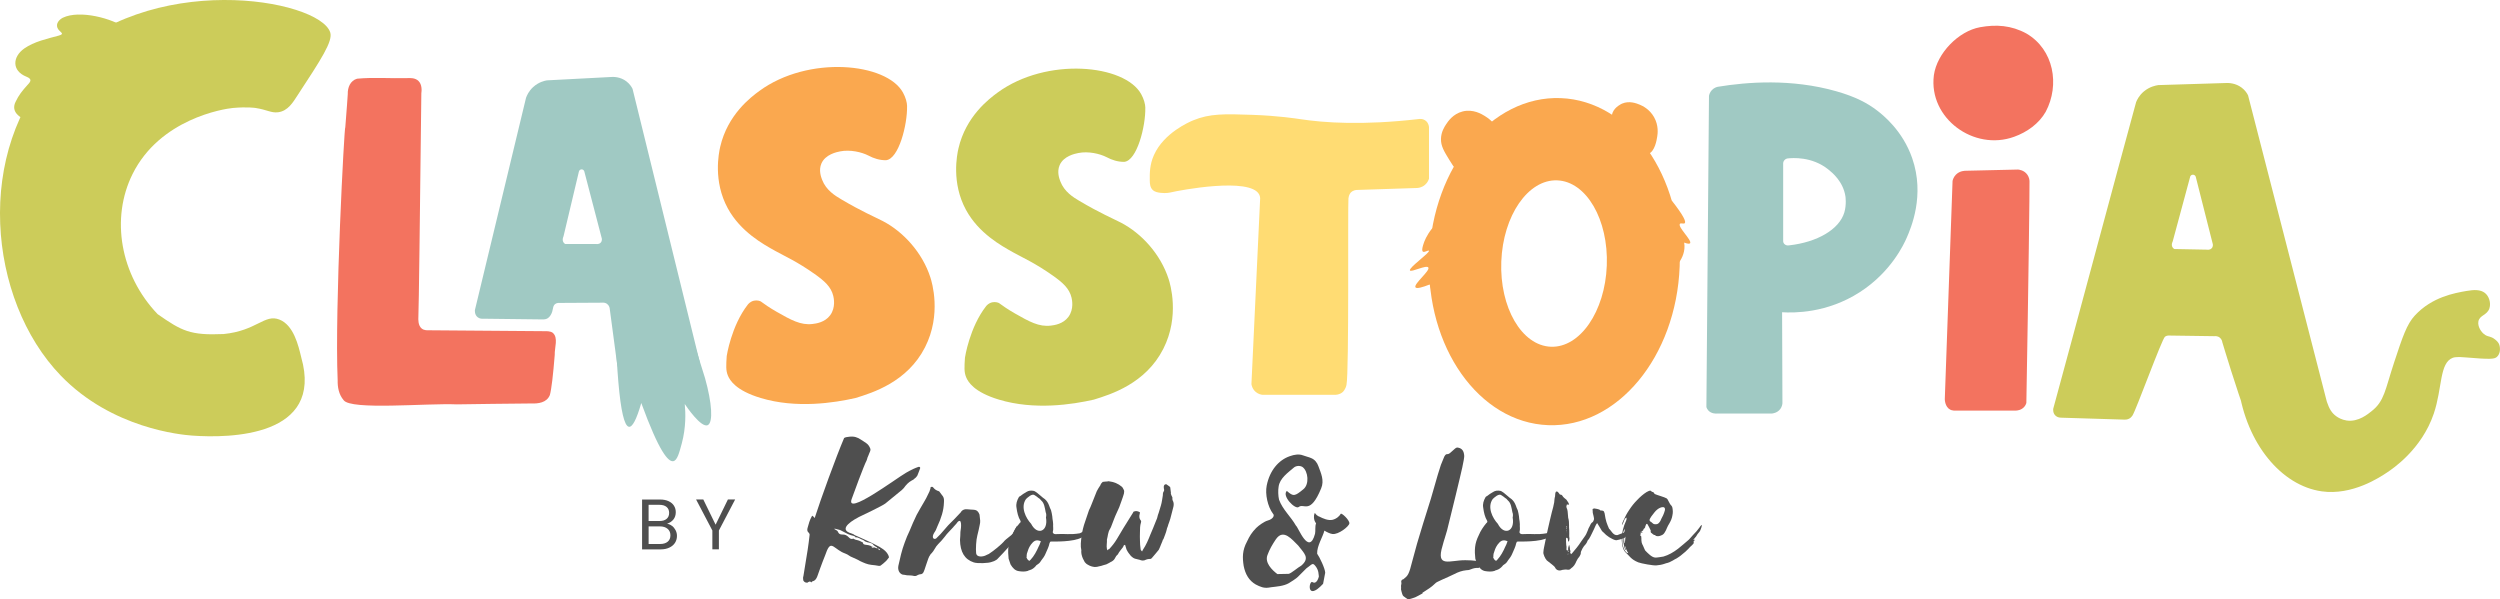 <?xml version="1.0" encoding="UTF-8"?>
<svg id="Layer_2" data-name="Layer 2" xmlns="http://www.w3.org/2000/svg" viewBox="0 0 994.26 238.41">
  <defs>
    <style>
      .cls-1 {
        fill: #f3735f;
      }

      .cls-2 {
        fill: #faa84f;
      }

      .cls-3 {
        fill: #a0c9c3;
      }

      .cls-4 {
        fill: #4f4f4f;
      }

      .cls-5 {
        fill: #cccc5a;
      }

      .cls-6 {
        fill: #ffdc73;
      }
    </style>
  </defs>
  <path class="cls-5" d="M92.78,42.92c-4.06.37-29.2,4.47-40.06,26.29-8.77,17.62-4.92,40.15,9.96,55.72,9.64,6.73,12.93,8.5,26.26,7.92,13.2-1.32,16.25-8.08,22.18-5.76,5.64,2.22,7.53,10.19,8.69,15.06,9,31.52-28.26,32.2-43.44,31.08-4.12-.3-31.85-2.75-52.2-23.85C-5.01,119.13-10.28,59.61,22.31,25.74,59.05-12.44,126.94-.43,131.33,12.87c1.15,3.47-3.6,10.71-13.1,25.2-1.61,2.46-3.7,6.12-7.66,6.58-2.79.33-4.29-1-9-1.72,0,0-3.27-.5-8.78,0Z"/>
  <path class="cls-1" d="M137.33,50.47c-.02.24-.03.33-.03.38-.31-1.55-4.25,72.03-3.01,100.42-.06,2.66.44,5.61,2.36,7.86,2.81,4.1,33.13,1.16,45.05,1.69,9.79-.12,18.38-.29,29.41-.36,2.96.12,6.3-.27,7.57-3.34.63-2.25,1.31-8.01,1.94-15.97-.12-2.83,1.54-6.87-.82-8.82-1.1-.74-2.49-.6-3.76-.62-5.51-.04-11.05-.09-16.57-.13-9.71-.08-19.47-.15-29.15-.23-.43,0-1.63.08-2.58-.67-1.55-1.23-1.38-3.8-1.35-4.56.19-4.05.61-39.69,1.18-88.99.15-1.07.33-3.48-1.14-4.93-1.34-1.32-3.4-1.17-4.38-1.14-6.66.19-13.46-.39-20.04.24-2.68.75-3.8,3.52-3.7,6.16-.09,1.42-.19,2.84-.3,4.26-.21,2.93-.43,5.85-.67,8.74Z"/>
  <path class="cls-5" d="M455.51,42.92c-.03-1.53-.58-3.53-1.64-5.45-6.5-11.87-37.62-14.94-57.15-.63-3.34,2.45-12.59,9.41-15.54,22.2-.58,2.5-2.86,13.65,2.99,24.42,5.06,9.31,14,14.26,18.92,16.99,3.78,2.1,8.67,4.23,15.64,9.17,3.83,2.71,6.57,5.06,7.43,8.78.16.69,1.05,4.52-1.25,7.63-2.14,2.88-5.67,3.31-7.03,3.47-4.67.56-8.53-1.58-14.29-4.87-2.75-1.57-4.89-3.07-6.3-4.11-.33-.15-1.37-.57-2.67-.29-1.43.31-2.23,1.27-2.45,1.54-6.61,8.48-8.4,20.46-8.4,20.46-.24,3.81-.4,5.71.48,7.82.75,1.79,3.05,5.88,13.02,8.88,14.2,4.29,29.24,1.94,37.76,0,6.72-2.07,20.57-6.33,27.61-20.17,6.66-13.1,2.72-25.95,2.12-27.8-3.19-9.86-10.74-18.13-18.92-22.39-2.88-1.5-8.48-3.87-16.6-8.69-2.44-1.44-5.95-3.61-7.53-7.72-.4-1.05-1.45-3.77-.29-6.47,1.58-3.66,6.14-4.57,7.43-4.83,4.01-.8,8.56.27,11.28,1.66,2.07,1.12,4.49,1.88,6.95,1.85,5.11-.41,8.57-14.21,8.41-21.46Z"/>
  <path class="cls-6" d="M502.05,157.01h28.83c.32.01,1.82.04,3.12-1.09,0,0,1.14-.99,1.51-2.9,1.06-5.41.48-70.73.77-74.13.13-1.45.9-2.27.9-2.27,1.01-1.09,2.36-1.08,2.57-1.08,7.89-.26,15.79-.51,23.68-.77.44,0,1.94-.1,3.28-1.24,1.08-.92,1.47-2.03,1.61-2.49v-20.34c0-.22-.05-1.57-1.17-2.56-1.24-1.09-2.76-.82-2.94-.79-22.24,2.55-37.42,1.52-47.36,0-1.04-.16-8.55-1.32-18.66-1.67-11.29-.4-17.07-.54-23.68,2.19-1.47.61-11.6,4.93-15.57,13.77-1.74,3.86-1.7,7.26-1.67,10.17.01,1.3.13,2.75,1.16,3.73.89.86,2.1,1.02,3.22,1.16,2.11.26,3.78-.14,3.99-.19,3.4-.81,31.51-6.18,35.14.84.12.23.34.72.39,1.48-1.16,24.65-2.32,49.29-3.47,73.94.06.41.35,1.99,1.77,3.15,1.03.85,2.13,1.04,2.61,1.09Z"/>
  <path class="cls-3" d="M679.66,38.21c.06-.39.27-1.44,1.16-2.38.92-.98,2-1.24,2.38-1.32,11.72-1.93,29.28-3.27,47.04,1.77,7.75,2.2,12.48,4.74,16.35,7.72,2.37,1.83,10.08,7.93,13.9,18.92,5.14,14.81-.51,27.79-2.19,31.66-1.06,2.44-6.15,13.57-18.66,21.62-13.11,8.44-26.24,8.26-30.89,7.98.04,12.06.09,24.11.13,36.17-.04.46-.17,1.37-.81,2.26-1.19,1.65-3.13,1.84-3.44,1.86h-21.75c-.29.03-2.21.16-3.47-1.22-.43-.47-.65-.97-.77-1.35.34-41.23.69-82.46,1.03-123.68ZM709.16,95.84c0,.21.06.68.39,1.09.45.57,1.25.81,2.06.64,11.09-1.25,19.85-6.31,21.88-13.06.94-3.12.45-6.37.45-6.37-.89-5.99-5.31-9.53-6.82-10.75-6.53-5.24-14.3-4.59-16.22-4.38-.18.03-.76.15-1.22.68-.4.45-.49.94-.51,1.13v31.02Z"/>
  <g>
    <path class="cls-1" d="M773.46,158.85c0,.2.1,2.99,2.12,4.05.31.16.79.35,1.45.39h24.71c.38-.01,2.05-.1,3.25-1.42.52-.57.77-1.17.9-1.58.87-49.19,1.31-85.22,1.25-88.13,0-.48-.1-1.61-.87-2.7-1.27-1.8-3.35-2-3.67-2.03-6.92.16-13.84.32-20.75.48-.38,0-2.46-.02-4.01,1.59-.88.92-1.19,1.95-1.3,2.46-1.03,28.96-2.06,57.92-3.09,86.87Z"/>
    <path class="cls-1" d="M769.1,29.99c-2.13,17.04,15.93,30.24,31.95,24.4,5.12-1.84,9.86-5.21,12.54-9.94,5.67-10.68,3.25-24.74-7.67-31.12-6.06-3.31-12.09-3.65-18.44-2.51-8.61,1.57-17.11,10.34-18.36,19.02l-.02.15Z"/>
  </g>
  <path class="cls-5" d="M819.7,166.1c-.3,0-1.21,0-2.01-.62-1.38-1.05-1.12-2.84-1.11-2.92,7.65-27.98,25.3-93.96,32.96-121.94.37-.92,1.22-2.68,3.07-4.24,2.28-1.91,4.74-2.4,5.77-2.54,9.02-.28,18.05-.55,27.07-.83.85-.03,3.61-.02,6.09,1.86,1.4,1.06,2.15,2.29,2.52,3.04,5.34,20.77,10.68,41.53,16.02,62.3,5.34,20.77,10.68,41.53,16.02,62.3-.14.59-.41,1.46-1.01,2.35-2.65,3.96-8.09,1.78-17.71,4.04-5.44,1.28-7.62,2.87-10.31,1.48-2.23-1.16-3.14-3.51-3.63-4.82-4.01-10.78-9.05-27.57-9.63-29.51-.03-.2-.17-1.12-1-1.78-.91-.73-1.94-.6-2.12-.57-6.11-.09-12.22-.17-18.33-.26-.68.06-1.09.28-1.33.46-1.22.89-11.59,29.43-12.96,31.4-.39.57-.77.9-1.19,1.14-.69.39-1.38.45-1.78.45-8.47-.26-16.94-.52-25.42-.78ZM871.01,70.4c-2.3,8.53-4.6,17.06-6.91,25.59-.05.1-.73,1.37-.05,2.41.21.31.47.51.7.64,4.32.08,8.64.17,12.96.25.05.01,1.08.23,1.83-.5.74-.72.5-1.67.49-1.73-2.02-7.99-4.28-16.91-6.78-26.78-.16-.5-.66-.83-1.2-.8-.52.04-.96.41-1.05.91ZM885.65,140.86c.92,1.16,6.72,8.29,15.59,8.18,2.7-.03,4.96-.73,6.64-1.46,0,0,0,0,0,0,.01,0,1.45-.14,6.01-1.87,2.28-.87,3.32-1.55,4.75-2.63.87-.66,1.54-1.28,2.01-1.76.32,1.23.89,3.38,1.56,6.08,2.92,11.68,3.41,15.63,6.95,18.16.72.52,2.16,1.39,4.11,1.68,4.69.69,8.55-2.64,9.88-3.68,5.17-4.03,5.4-8.51,9-19.41,3.35-10.15,5.03-15.22,8.29-18.72,6.8-7.31,15.67-8.87,20.48-9.71,3.16-.56,5.51-.54,7.23.71,1.73,1.26,2.58,4.01,1.92,6.14-.88,2.85-3.97,2.73-4.41,5.29-.34,1.95,1.05,4.32,2.75,5.37,1.28.79,2.16.46,3.69,1.63.52.4,1.5,1.11,1.89,2.3.45,1.36.43,3.59-1.01,4.82-.96.82-2.35,1.02-12.49.16-2.88-.25-4.33-.1-4.95.13-5.44,2-4.15,11.98-7.62,22.24-4.83,14.28-16.47,22-18.61,23.42-2.77,1.84-13.77,9.22-25.98,7.48-16.05-2.29-29.91-18.96-33.06-41.3-1.54-4.41-3.09-8.82-4.63-13.23Z"/>
  <g>
    <path class="cls-2" d="M668.01,105.97c-1.38,35.92-24.8,64.18-52.31,63.12-27.51-1.06-48.69-31.03-47.3-66.95,1.38-35.92,24.8-64.18,52.31-63.12,27.51,1.06,48.69,31.03,47.3,66.95ZM619.32,71.73c-11.59-.45-21.55,14-22.25,32.28-.7,18.27,8.12,33.44,19.71,33.89,11.59.45,21.55-14,22.25-32.28.7-18.27-8.12-33.44-19.71-33.89Z"/>
    <path class="cls-2" d="M579.63,123.5c3.95-5.67,3.89-14.23,2.87-20.76-.46-2.95-1.3-5.5-3.59-7.87-3.32-3.45-7.74-3.95-9.33-4.06-2.19,2.73-3.15,5.11-3.61,6.7-.39,1.32-.51,2.29-.04,2.59.6.38,2.15-.72,2.36-.39.5.78-8.16,6.8-7.55,7.85.49.85,6.56-2.33,7.31-1.19.85,1.28-5.95,6.59-5.11,7.9.44.68,2.8,0,5.65-1.13.79,2.59,1.21,4.72,1.45,6.18.42,2.6.43,4.1,1.29,6.21.67,1.64,1.53,2.84,2.13,3.58,2.62-1.75,4.79-3.66,6.16-5.61Z"/>
    <path class="cls-2" d="M660.62,93.06c.65,2.61,1.87,4.47,4.31,8.2.98,1.5,1.87,2.71,2.51,3.56,1.03-1.35,2.6-3.88,2.49-7.08-.02-.44-.06-.86-.13-1.26,1.58.59,2.17.5,2.36.25.85-1.12-5.01-6.45-4.06-7.7.37-.49,1.52.17,1.94-.28.56-.6-.39-2.89-5.21-9.03-1,.78-3.03,2.57-4.1,5.58-1.18,3.33-.5,6.24-.12,7.76Z"/>
    <g id="rEar">
      <path id="rEar_primary" data-name="rEar primary" class="cls-2" d="M596.28,53.64c-.52-4.3-5.06-7.07-5.82-7.54-1.19-.73-4.61-2.82-8.75-1.78-3.84.96-5.84,3.98-6.56,5.07-.65.99-2.02,3.04-2.07,5.87-.05,2.84,1.24,4.93,3.31,8.31,1.25,2.04,1.88,3.06,2.58,3.45,4.8,2.68,18.29-5.41,17.32-13.38h0Z"/>
    </g>
    <g id="lEar">
      <path id="lEar_primary" data-name="lEar primary" class="cls-2" d="M641.36,44.75c.91-2.3,3.63-3.5,3.75-3.55,2.93-1.25,5.79-.07,7.07.45,1.09.45,3.85,1.78,5.64,4.93,1.9,3.36,1.45,6.6,1.27,7.73-.2,1.29-.93,5.98-3.56,6.92-5.03,1.81-16.63-10.28-14.17-16.49Z"/>
    </g>
  </g>
  <path class="cls-2" d="M360.76,42.27c-.03-1.53-.58-3.53-1.64-5.45-6.5-11.87-37.62-14.94-57.15-.63-3.34,2.45-12.59,9.41-15.54,22.2-.58,2.5-2.86,13.65,2.99,24.42,5.06,9.31,14,14.26,18.92,16.99,3.78,2.1,8.67,4.23,15.64,9.17,3.83,2.71,6.57,5.06,7.43,8.78.16.69,1.05,4.52-1.25,7.63-2.14,2.88-5.67,3.31-7.03,3.47-4.67.56-8.53-1.58-14.29-4.87-2.75-1.57-4.89-3.07-6.3-4.11-.33-.15-1.37-.57-2.67-.29-1.43.31-2.23,1.27-2.45,1.54-6.61,8.48-8.4,20.46-8.4,20.46-.24,3.81-.4,5.71.48,7.82.75,1.79,3.05,5.88,13.02,8.88,14.2,4.29,29.24,1.94,37.76,0,6.72-2.07,20.57-6.33,27.61-20.17,6.66-13.1,2.72-25.95,2.12-27.8-3.19-9.86-10.74-18.13-18.92-22.39-2.88-1.5-8.48-3.87-16.6-8.69-2.44-1.44-5.95-3.61-7.53-7.72-.4-1.05-1.45-3.77-.29-6.47,1.58-3.66,6.14-4.57,7.43-4.83,4.01-.8,8.56.27,11.28,1.66,2.07,1.12,4.49,1.88,6.95,1.85,5.11-.41,8.57-14.21,8.41-21.46Z"/>
  <g>
    <path class="cls-3" d="M191.92,126.76c-.29.01-1.15.02-1.93-.58-1.34-1.02-1.12-2.82-1.11-2.9,6.77-28.12,13.55-56.24,20.32-84.37.33-.93,1.11-2.71,2.85-4.3,2.14-1.95,4.48-2.49,5.45-2.65,8.59-.45,17.18-.9,25.77-1.35.8-.04,3.44-.09,5.84,1.74,1.35,1.03,2.09,2.24,2.46,2.99l26.83,109.08c0,.25-.02,1.4-.92,2.36-.93,1.01-2.12,1.1-2.36,1.11h-26.93c-.34-.07-.8-.22-1.25-.53-1.31-.9-1.51-2.44-1.54-2.75-.97-7.31-1.95-14.62-2.92-21.94-.02-.18-.15-1.1-.99-1.76-.88-.69-1.86-.56-2.03-.53-5.82.03-11.65.06-17.47.1-.64.07-1.03.3-1.25.48-1.14.91-.52,2.45-1.79,4.44-.36.57-.71.91-1.11,1.16-.65.4-1.3.47-1.69.48l-24.23-.29ZM230.22,68.28c-2.04,8.57-4.07,17.14-6.11,25.72-.05.1-.67,1.38,0,2.41.2.31.46.5.68.63h12.36s1.04.21,1.74-.53c.69-.73.45-1.68.43-1.74-2.07-7.95-4.39-16.82-6.95-26.64-.16-.5-.65-.82-1.16-.77-.5.05-.9.43-.99.93Z"/>
    <g id="tail">
      <path id="tailbg_secondaryDark" class="cls-3" d="M263.65,96.73c5.58,17.87,11.15,35.74,16.73,53.61,2.83,10.04,3.24,17.6,1.15,18.71-2.6,1.38-8.58-7.45-9.2-8.38.34,3.45.54,9.26-1.18,15.68-1.02,3.81-1.82,6.79-3.38,7.06-1.95.34-5.54-3.45-12.73-23.13-1.9,6.6-3.56,9.75-4.97,9.44-3.56-.79-5.53-23.73-5.91-68.82,6.5-1.39,13-2.78,19.5-4.17Z"/>
    </g>
  </g>
  <path class="cls-5" d="M50.46,11.42c-5.84-4.24-18.87-7.56-25.49-4.36-1.47.77-2.81,2.31-2.13,3.99.68,1.79,3.43,2.33.45,3.13-4.48,1.22-9.7,2.35-13.64,5.1-4.76,3.37-4.98,8.9.85,11.22,2.26.9,1.87,1.81.45,3.27-2.15,2.38-3.5,4.07-4.75,6.72-.95,1.88-.75,3.79,1,5.35.37.4,2.61,2.02,3.09,1.55.12-.12.04-.31.06-.52.12-1.15,3.28-1.2,5.53-2.3,2.96-1.45,5.3-5.18,4.7-7.81-.25-1.12-.98-1.82-.63-2.35.53-.79,2.76-.12,3.54.06,4.86,1.11,10.57-3.9,15.03-7.82,3.15-2.76,7.91-7.63,11.93-15.22Z"/>
  <g>
    <g>
      <path class="cls-4" d="M340.51,213.07l2.44,1.1c1.77.84,3.63,1.6,5.31,2.53,1.1.5,2.1,1.1,3.03,1.77,1.1.84,2.03,1.86,2.27,3.2-.5.58-.84,1.19-1.34,1.6-.67.58-1.26,1.19-2.03,1.69-.17.09-.41.09-.67.09-1.01-.17-2.03-.34-3.03-.41-1.6-.17-3.03-.84-4.45-1.51-.93-.58-2.03-1.01-3.11-1.51-.41-.17-.84-.34-1.26-.67-.84-.67-2.03-.93-2.94-1.43-3.87-2.18-4.47-4.8-6.57,1.34-.67,1.69-1.34,3.37-1.94,5.06l-1.17,3.28c-.34.84-.76,1.69-1.77,1.94-.26,0-.41.34-.67.5-.23-.45-.65-.48-1.26-.09-.91.58-.26.17-.41.17-.67.09-1.51-.5-1.51-1.19-.09-.41-.09-.93.09-1.43.5-3.46,1.19-6.98,1.69-10.44.26-1.94.58-3.87.76-5.81.09-.34-.09-.67-.26-.93-.76-.5-.76-1.34-.5-2.1.41-1.43.76-2.94,1.6-4.39,0-.09.09-.17.26-.34.34.26.67.58.93.93,2.36-7.41,8.58-24.51,11.71-31.83.5-.34,1.34-.41,2.03-.5,1.94-.26,3.37.26,4.71,1.19l2.03,1.34c.76.5,1.26,1.26,1.6,2.1.26.5,0,1.19-.34,1.86-.26.58-.41,1.19-.76,1.86-.09.34-.17.76-.34,1.1-1.01,1.86-5.3,13.48-5.9,15.24-2.7,7.15,17.53-8,21.57-10.35.93-.5,1.94-1.1,2.86-1.51.67-.34,1.43-.58,2.1-.84.5-.09.76.09.67.58-.41.93-.67,1.94-1.1,2.86-.26.41-.58.84-1.1,1.19-.26.34-.67.58-1.1.76-1.43.76-2.36,1.86-3.2,3.03l-.76.76-6.57,5.38c-1.01.84-9.42,4.88-10.53,5.38-1.26.67-9.18,4.8-2.86,6.57,1.6.58.34.34,1.86.93l-.05-.02ZM348.93,218.13c.09-.43-.34-.5-.58-.67-.26-.26-.76-.41-1.01-.76-.26-.5-.84-.67-1.34-.84-.76-.09-1.34-.26-2.03-.58-.17-.26-.5-.41-.84-.58-.93-.26-1.6-1.01-2.7-1.01-.73,0-.79-.03-.17-.09-.41-.5-1.19-.58-1.86-.76-.34-.09-.76-.26-1.1-.41l-3.11-1.6s-.17,0-.26-.09l-1.34-.34-.67-.17s0,.09-.09.17l.84.5c.26.17.5.34.58.58.26.76.84,1.1,1.6,1.1,1.26-.09,2.03.41,2.7,1.1.41.41.84.84,1.77.58.17-.09.34,0,.34.09.41.34.93.34,1.43.5.76.17,1.26.5,1.94.84.46.23.52.26.17.09,0,.84.84.84,1.51.93.93.09,1.77.41,2.53.84l1.69.58h0ZM347.25,217.54c-.26,0-.5-.09-.84-.17.39.39.76.56,1.1.5l-.26-.34v.02ZM350.03,218.65c-.26-.34-.5-.5-1.01-.5.17.26.5.41.84.67.09-.09.09-.17.17-.17Z"/>
      <path class="cls-4" d="M379.24,209.53c-1.1,1.26-2.53,2.53-3.46,3.87-.76,1.01-1.69,2.03-2.61,2.94-.58.58-1.01,1.19-1.43,1.94-.41.67-.76,1.26-1.19,1.69-.34.26-.58.58-.67.84-.84.84-2.1,6.23-2.79,7.07-.43.41-.67.5-1.1.5-.34,0-.67.17-1.19.41-.41.34-1.1.34-1.34.26-.93-.26-1.86-.17-2.79-.26-.58-.17-1.19-.17-1.69-.26-1.26-.41-2.03-1.77-1.69-3.54.67-3.03,1.34-6.14,2.53-9.27.58-1.6,1.19-3.11,1.94-4.63.84-2.1,1.77-4.21,2.79-6.31.93-1.77,2.03-3.54,2.94-5.14.58-1.01,1.19-2.03,1.6-3.03.41-.76.76-1.51.93-2.27,0-.26.09-.34.09-.58.43-.26.84-.17,1.01.09.58.76,1.34,1.26,2.27,1.51.09,0,.34.26.41.43l1.26,1.69c.41.67.41,1.51.34,2.44-.09,3.11-1.1,6.23-2.61,9.44-.67,1.43-.34,1.19-1.26,2.53-1.1,1.77-.34,2.87.76,2.27,1.69-1.6,1.86-1.86,3.46-3.7,1.94-2.36,2.87-2.94,4.71-4.97l1.6-1.69c.41-.76,1.01-1.1,1.77-1.26h.84c1.1.17,2.1.09,3.11.26.76.17,1.19.67,1.51,1.26.26.41.34.76.34,1.26.17,1.27.34,2.18,0,3.46-.34,1.6-.5,2.53-.93,4.13-.5,1.77-.67,5.47-.5,6.98.17,2.03,2.96,1.43,3.78,1.01.41-.17.76-.41,1.26-.58,1.6-1.01,5.14-3.78,6.31-5.31.26-.34,2.86-2.27,3.2-2.7.67-1.01.67-1.6,1.34-2.53.17-.26.17-.41.5-.76,0,.17,0,.34.09.41.09.5-.09.84,0,1.34,0,.58.09-.09-.17.5-.26.34-.34.67-.34,1.1-.09.41-.26.84-.5,1.26-.76,1.1-1.6,2.86-2.36,3.71-.67.76-3.96,4.39-4.71,5.06-.34.34-.84.5-1.26.76l-1.01.34c-1.19.5-5.64.67-7.07.17-3.63-1.19-5.38-4.13-5.47-8.93.09-1.1.17-2.1.17-3.2.34-1.77.67-5.81-1.17-3.87-.41.67-1.1,1.27-1.6,1.86h.02Z"/>
      <path class="cls-4" d="M405.86,207.17c-.93-1.51-1.34-3.37-1.6-5.31-.26-1.43.17-2.79.93-4.13.09-.17.26-.34.58-.43.67-.58,1.51-1.1,2.53-1.69.76-.5,1.77-.58,2.7-.41.67,0,2.53,1.69,2.94,2.03.5.41,1.01.93,1.6,1.27.76.67,1.26,1.43,1.69,2.53.26.67.41,1.26.76,1.86.26.76.34,1.6.5,2.44.09.76.09,1.34.26,2.03,0,.34.09,1.01.09,1.1-.09,1.01.17,1.94-.09,2.87-.26.5.26,1.1.93,1.1,4.13-.26,5.73.34,9.77-.34l1.34-.67.58-.34c.17.26.09.58,0,.76-.26.41.58.58.26.93-2.53,2.7-10.27,2.61-13.31,2.61h-.26c-.26,0-.5.09-.5.26s-.09.26-.17.41c-.26,1.43-1.01,2.79-1.6,4.21-.41,1.01-1.01,1.77-1.6,2.53-.34.5-.67,1.1-1.19,1.43l-.58.41c-.17.09-.41.26-.5.5-.67.76-1.43,1.34-2.36,1.6-.17,0-.58.17-.84.34-1.19.34-2.36.26-3.46.09-1.51-.17-2.53-1.26-3.37-2.7l-.76-2.27c-.17-1.51-.26-3.03-.09-4.63s.67-3.11,1.43-4.63c.76-1.86,1.86-3.46,3.11-4.97.26-.09.26-.26.34-.5,0-.09,0-.17-.09-.26l.02-.03ZM415.89,203.8c-.17-1.01-.34-1.77-.58-2.7-.26-.84-.58-1.51-1.19-2.03-.34-.34-.58-.76-1.1-1.01-.5-.41-.93-.76-1.51-1.1-1.01-.84-2.86.93-3.46,1.51-2.27,3.2-.09,7.58,2.03,9.85,2.44,4.8,6.91,3.11,5.9-2.53.17-.67.17-1.43-.09-2.03v.03ZM408.39,220.23c-.09.41-.09.93-.09,1.34-.17.17,0,.26.09.43.17.41.5.84.93,1.01.29.11.34.09.17-.09l.34-.26c1.43-1.51,2.44-3.46,3.28-5.38.41-.67.58-1.43.84-2.03-1.94-.84-2.86-.09-3.96,1.34-.93,1.34-1.1,2.1-1.6,3.63h-.02ZM418.74,207.43v-.09c-.09-.17-.09-.26,0,.09ZM418.74,207.43l.09.09s-.09,0-.09-.09Z"/>
      <path class="cls-4" d="M441.05,218.46c1.19-1.26,2.27-2.61,3.11-4.04,1.69-2.94,3.46-5.73,5.23-8.58.5-.93,1.1-1.6,1.43-2.36,1.1-.41,1.69-.17,2.36.17.17.09.26.17.17.34,0,.09-.09.34-.09.41-.26.93-.17,1.69.26,2.36.26.26.41.5.26,1.01-.41,1.26-.41,2.61-.41,3.87,0,1.1-.09,2.36,0,3.37,0,1.1.09,2.18.26,3.37,0,.26.17.58.58.93l.34-.67c1.26-1.86,2.18-4.04,2.94-5.99.76-1.77,1.51-3.54,2.18-5.3.41-.84.67-1.6.84-2.53.5-1.26.76-2.53,1.19-3.78.41-1.34.5-2.61.76-3.96,0-.58,0-1.19.43-1.77.17-.34.09-.67,0-1.01s-.09-.93.09-1.27c.17-.41.76-.5.93-.41.34.34.84.5,1.26.93.17,0,.26.26.26.41l.26,2.1s-.09.41,0,.41c.09.34.34.93.58,1.34,0,.41-.09,1.01.26,1.51.26.58.34,1.26.17,2.1-.41,1.51-.76,3.11-1.26,4.88-.17.76-.58,1.6-.84,2.44-.09.67-.5,1.19-.58,1.86-.26,1.19-.84,2.53-1.34,3.87-.26.17-.26.34-.34.67-.5,1.01-.76,2.03-1.34,3.2,0,.09-.17.26-.17.34-.93,1.19-1.77,2.1-2.61,3.11-.26.34-.58.58-.93.5-.5,0-1.01.09-1.43.26-1.01.58-1.86.41-2.61.09l-1.69-.41c-.76-.17-1.26-.67-1.77-1.1-.67-.76-1.34-1.69-1.77-2.61-.09-.5-.34-.93-.41-1.34-.09-.26-.09-.41-.17-.5-.17.09-.34.09-.41.17-.17.17-.26.26-.34.67-.58.84-1.6,1.86-2.1,2.94-.5.41-.84.84-1.1,1.43s-.67,1.01-1.34,1.43c-.5.17-.93.58-1.6.84-.41.34-1.1.41-1.6.58-.67.26-1.34.41-1.86.5-.5.17-1.01.26-1.69.26-.93-.09-1.86-.34-2.79-.93-.41-.17-.93-.67-1.19-1.01-.58-1.01-1.01-1.86-1.27-3.03,0-.17-.09-.41-.09-.58-.09-.41,0-.67,0-1.1-.41-1.69-.17-3.63.09-5.64.26-1.94.76-3.96,1.43-5.81l1.51-4.47c.41-.84.84-1.77,1.17-2.7l1.94-4.88c.41-.84.93-1.6,1.43-2.36.17-.58.5-.93.93-1.34.76-.09,1.34-.17,1.86-.17.26-.09.34-.09.5-.09,2.1.26,3.78.93,5.23,2.18.34.26.58.84.84,1.34.17.34.09.84,0,1.43-.5,1.77-1.26,3.63-1.86,5.38-.67,1.6-1.51,3.2-2.03,4.63l-1.26,3.28-.34.67c-.93,1.43-.84,2.87-1.27,4.3.09,1.19-.26,2.53,0,3.7,0,.17.17.34.26.58.17-.34.34-.41.58-.5v.07Z"/>
      <path class="cls-4" d="M524.6,205.4c1.6.84,3.63,1.69,5.31,1.34,1.77-.41,2.94-1.69,3.28-2.36.26-.67,3.63,2.53,3.46,3.78s-4.39,4.54-6.74,4.21c-.84-.09-2.1-.67-3.2-1.34-.5,2.27-3.03,6.14-2.87,9.18.93,1.26,3.2,5.99,3.2,7.58l-.84,4.39c-6.83,7.33-5.64-1.6-4.21-.67,1.77,1.1,2.53-2.18,2.53-2.27-.17-.67.09-2.36-1.43-4.21-1.1-1.34-1.19-.67-3.54,1.01l-3.37,3.37c-.17.34-3.37,2.44-3.63,2.53-2.1,1.19-4.97,1.34-6.98,1.6l-1.1.17c-1.86.26-3.28-.34-5.06-1.26-2.61-1.51-4.13-3.96-4.8-7.41-.5-3.28-.58-6.14,1.34-9.68,1.01-2.18,1.86-3.54,3.63-5.38,1.01-1.01,3.28-2.61,4.54-2.94,2.44-.67,2.79-2.18,2.18-2.7-2.18-2.87-3.2-7.91-2.53-11.2,1.19-6.07,4.8-10.2,9.18-11.71,1.86-.67,3.71-.93,5.23-.34,1.01.41,2.36.67,3.28,1.1,1.43.58,2.36,1.77,2.87,3.2,1.01,2.79,2.44,5.64,1.1,8.84-4.39,10.7-6.83,5.73-8.93,7.41-1.43,1.1-6.83-4.47-4.71-6.4,2.61,2.36,3.2,2.1,6.57-.67,2.44-1.94,1.94-7.15-.34-8.84-.93-.58-2.27-.58-3.28.09-2.44,2.1-5.81,4.39-6.23,7.76-.26,1.43-.17,3.7.17,5.14,1.43,3.96,4.71,6.74,6.74,10.35.84.41,5.14,12.3,7.58,3.2.26-1.26-.09-2.86.41-4.13-.26-.34-.41-.67-.58-1.01-.58-1.77-.09-2.87.09-3.11.09-.26,0,.58,1.69,1.43l-.02-.05ZM507.51,214.33c-1.51,2.27-2.61,4.13-3.46,6.48-1.1,3.03,1.86,5.9,3.96,7.5l4.47-.09c.93-.09,3.78-2.61,5.06-3.28,3.63-3.11,1.01-4.97-1.26-8-2.44-2.36-5.81-6.74-8.75-2.61h-.02Z"/>
      <path class="cls-4" d="M587.1,223.08c1.17.26,2.1.76,3.03,1.19.17,0,.26.26.41.43-.26.09-.34.17-.5.17-.58,0-1.19.09-1.77.84,0,.09-.26.17-.34.17-.93-.09-1.86.09-2.87.5-.76.34-1.34.41-1.94.41-1.6.17-3.11.67-4.71,1.51-1.69.84-3.28,1.51-4.97,2.27-.58.34-1.34.58-1.94.93-.26.17-.58.34-.76.58-1.43,1.43-3.11,2.44-4.71,3.46-1.43.76.84-.26-.5.58-.93.5-1.77,1.01-2.7,1.43-.84.34-1.77.58-2.7.84-.09,0-.17,0-.26-.09-.5-.34-1.19-.76-1.69-1.19-.34-.26-.41-.67-.58-1.1-.09-.5-.34-1.01-.41-1.6,0-.41.09-.93,0-1.43.09-.5.26-1.1.09-1.51-.09-.41.17-1.01.84-1.1,1.77-1.43,2.18-1.6,3.63-7.5.84-2.86,1.51-5.81,2.44-8.75.67-2.27,2.87-9.51,3.63-11.8,1.51-4.39,3.71-13.05,5.23-17.44l1.34-3.28c.5-.84.67-1.01,1.43-1.01.93,0,2.79-2.61,3.71-2.61,1.6.17,2.44,1.01,2.7,2.53.17.76.09,1.6-.09,2.44-.34,2.44-2.7,11.8-3.28,14.33l-3.37,13.72c-.5,1.94-1.27,3.96-1.77,5.99-2.79,9.1,2.87,5.73,9.1,5.81,1.51,0,2.94.09,4.3.26v.02Z"/>
      <path class="cls-4" d="M591.47,207.17c-.93-1.51-1.34-3.37-1.6-5.31-.26-1.43.17-2.79.93-4.13.09-.17.26-.34.58-.43.67-.58,1.51-1.1,2.53-1.69.76-.5,1.77-.58,2.7-.41.67,0,2.53,1.69,2.94,2.03.5.41,1.01.93,1.6,1.27.76.67,1.27,1.43,1.69,2.53.26.67.41,1.26.76,1.86.26.76.34,1.6.5,2.44.09.76.09,1.34.26,2.03,0,.34.09,1.01.09,1.1-.09,1.01.17,1.94-.09,2.87-.26.5.26,1.1.93,1.1,4.13-.26,5.73.34,9.77-.34l1.34-.67.58-.34c.17.26.09.58,0,.76-.26.41.58.58.26.93-2.53,2.7-10.27,2.61-13.31,2.61h-.26c-.26,0-.5.09-.5.26s-.09.26-.17.41c-.26,1.43-1.01,2.79-1.6,4.21-.41,1.01-1.01,1.77-1.6,2.53-.34.5-.67,1.1-1.19,1.43l-.58.41c-.17.09-.41.26-.5.5-.67.76-1.43,1.34-2.36,1.6-.17,0-.58.17-.84.34-1.17.34-2.36.26-3.46.09-1.51-.17-2.53-1.26-3.37-2.7l-.76-2.27c-.17-1.51-.26-3.03-.09-4.63.17-1.6.67-3.11,1.43-4.63.76-1.86,1.86-3.46,3.11-4.97.26-.09.26-.26.34-.5,0-.09,0-.17-.09-.26l.02-.03ZM601.5,203.8c-.17-1.01-.34-1.77-.58-2.7-.26-.84-.58-1.51-1.19-2.03-.34-.34-.58-.76-1.1-1.01-.5-.41-.93-.76-1.51-1.1-1.01-.84-2.86.93-3.46,1.51-2.27,3.2-.09,7.58,2.03,9.85,2.44,4.8,6.91,3.11,5.9-2.53.17-.67.17-1.43-.09-2.03v.03ZM594,220.23c-.09.41-.09.93-.09,1.34-.17.17,0,.26.09.43.17.41.5.84.93,1.01.29.11.34.09.17-.09l.34-.26c1.43-1.51,2.44-3.46,3.28-5.38.41-.67.58-1.43.84-2.03-1.94-.84-2.87-.09-3.96,1.34-.93,1.34-1.1,2.1-1.6,3.63h-.02ZM604.35,207.43v-.09c-.09-.17-.09-.26,0,.09ZM604.35,207.43l.09.09s-.09,0-.09-.09Z"/>
      <path class="cls-4" d="M647.64,210.87c-.26.34-.34,1.6-.41,2.03-.09.26-.58.5-.76.67-.17.5-2.94,1.19-3.2,1.19-.84.5-3.03-1.01-3.28-1.1,0,0-1.19-.84-1.26-.93-.09-.17-1.43-1.34-1.6-1.51-.76-1.43-1.19-1.86-1.94-3.2-.76,1.01-.58,1.1-1.26,2.44-.67,1.26-1.17,2.61-2.03,3.96-.26.17-.34.41-.5.58-.26.84-.76,1.51-1.43,2.18-.5.67-.84,1.34-1.19,2.18,0,.09-.09.34-.09.41.09.58-.26,1.01-.5,1.51-.5.58-.93,1.19-1.26,1.94-.5,1.19-1.01,2.1-2.18,2.86-.26.34-.58.5-1.01.5-.26,0-.58,0-.93-.09-.41,0-.93.09-1.51.17-1.19.5-2.36.17-2.87-1.01-.26-.58-2.86-2.36-3.28-2.79-.58-.58-1.51-2.53-1.34-3.28,0-.67.17-1.26.26-1.86.34-1.27.5-2.79.84-4.13l.67-3.11c.58-2.36,1.01-4.63,1.6-6.83.41-1.34.67-2.53.93-3.87.09-.76.09-1.6.34-2.36l.09-1.19c.09-.26.09-.41.26-.67.26-.17.58-.09.84.17.09.17.34.41.41.5.34.41.17.5.76.5.17,0,.5.26.5.34.41.76,1.1,1.19,1.69,1.69.34.67.93,1.1,1.01,1.94-.34,0-.5,0-.84-.09-.17.5-.34.84-.09,1.43.41.84.41,1.77.5,2.79,0,.41.09.84.09,1.1.34,1.01.34,2.1.34,3.11v.67c.09.84.09,1.69.09,2.53-.09.67,0,1.34.09,1.94,0,.39-.09.79-.26,1.19l-.26-.09-.17-1.1-.26-.26c-.09,0-.17-.17-.26,0-.09,0-.17.17-.17.26,0,.93,0,1.77.09,2.61.09.41.17.93.09,1.34-.09.34,0,.58.17.76.09,0,.34.09.41,0,.09,0,.17-.17.09-.34-.09-.41.09-1.01.26-1.6l.17-.17s.09.17.09.34c.17.5.17.93.17,1.34l.17.5c0,.17.09.26.09.26-.41.58.09.76.17,1.19l.41-.34c1.26-1.51,2.53-2.94,3.63-4.71l1.26-1.77c.58-.76,1.01-1.6,1.34-2.53.17-.58.5-1.34.84-1.86.93-2.18,1.1-.76,1.69-2.7.09-.26-.41-2.18-.5-2.53,0-1.6-.41-1.51.58-1.77.34,0,1.86.34,2.1.5.5.26.09.34.67.34.34-.09.58.09.84.17.17.09.26.17.34.41,0,.17.09.26.17.5.5,3.28.84,3.96,1.77,6.14.76.58,1.69,2.87,3.37,2.53.84-.26,1.26-.58,2.1-.76.76-.17,1.34-1.1,2.1-1.51.09-.09.17-.09.26-.09.09.17,0,.26-.09.34l-.02.07ZM622.88,210.29l.09.17h.09c.09-.17.09-.34.09-.5l-.26.34v-.02ZM622.96,210.96l-.09.09c0,.11.03.2.09.26.09.09.09-.26.09-.26,0-.09-.09-.09-.09-.09ZM623.22,209.86v-.41s-.17-.17-.26-.09c0,.09-.09.26,0,.26l.26.26v-.02ZM623.22,211.89s0-.09-.09-.09v.09h.09ZM623.63,220.14c-.09.17-.17.17-.17.26,0,0,0,.09.09.09,0,0,.09-.09.17-.09.06,0,.03-.09-.09-.26ZM623.72,219.38c.17-.09.17-.26,0-.34h-.09s-.09.17-.09.34c0,0,.09,0,.09.17l.09-.17Z"/>
      <path class="cls-4" d="M654.21,209.79c0,.17-.17.34-.34.41-.09.09-.26.17-.26.41-.09.34-.17.41-.41.5-.17.09-.17.17-.26.67.17,0,.26,0,.34.09v.09h-.58c.09-.26.09-.5.09-.67h-.17l-.26,1.77c.17.09.26.17.34.17.09.58.09,1.1.09,1.69s.17,1.1.34,1.51c.26.34.93,2.18,1.19,2.53,1.17,1.19,2.61,2.7,3.96,2.79.41.09,2.86-.34,3.28-.41,2.03-.58,3.96-1.69,5.81-3.11,1.43-1.1,2.79-2.36,4.21-3.54l.26-.26,1.51-1.69c.93-.93,1.77-1.86,2.53-2.94.26-.41.5-.84,1.01-1.01-.17.76-.34,1.43-.67,2.1-.09.26-.26.5-.41.67-.5.58-.93,1.1-1.26,1.77l-.84,1.01-.34.5.67-.26c-.09.5-.5.58-.58,1.01.09.09.09.17.26.26-.26.41-.5.67-.84,1.01-.5.41-1.01.93-1.43,1.43-.76.84-1.6,1.51-2.44,2.18-.41.34-.76.67-1.19.93l-1.01.67c-.5.26-1.01.5-1.51.84-.84.5-1.77.93-2.7,1.1l-.76.26c-1.01.34-2.03.5-3.03.58-1.19.17-6.14-.76-7.24-1.19-2.96-1.19-3.54-2.61-4.88-3.78-.5-.41-.93-1.1-1.17-1.77-.41-1.1-.5-2.27-.58-3.54,0-2.61.67-5.14,1.77-7.5.17-.33.23-.75.17-1.26-.41.26-.67.41-.84.93-.26.76-.58,1.43-1.01,2.18,0-.76.34-1.27.58-1.86.67-1.51,1.43-2.94,2.36-4.3.93-1.43,1.94-2.7,3.11-3.87,1.19-1.27,2.44-2.36,3.78-3.2l.84-.41c.41-.17.84-.26,1.1.17.26.26.58.17.76.34.26.17.34.5.5.67.84.41,4.04,1.27,4.8,1.77.26.17.41.5.58.84.43.76.76,1.6,1.34,2.1.17.17.26.5.34.76.17,1.01.26,1.94,0,3.03-.17,1.19-.67,2.27-1.26,3.28-.34.58-.67,1.1-.93,1.77-.17.58-.5,1.1-.84,1.69-.34.67-.93,1.1-1.51,1.26-.5.26-1.1.34-1.6.26-.26-.09-.5,0-.67-.34,0-.09-.09-.09-.09-.09-.67.09-1.1-.67-1.6-.93-.09-.09-.17-.34-.17-.41.17-.34,0-.5-.09-.76-.34-.67-.67-1.43-1.1-2.1-.09-.26-.34-.34-.58-.09-.09.41-.41.76-.41,1.26l-.05.02ZM646.21,217.37l.26.67c0,.26.26.41.09.76-.09-.09-.17-.09-.17-.17-.41-.84-.58-1.94-.76-3.03-.09-.09,0-.17,0-.26,0-1.26,0-2.44.34-3.7.09-.26.17-.5.17-.76v-.58c-.26.5-.41.84-.5,1.19l-.26,1.19c-.34,2.18-.26,4.21.67,5.99.17.34.41.58.67.93.17.17.34.26.58.34,0,.09.09,0,.26,0-.26-.41-.5-.76-.67-1.19-.26-.5-.26-1.01-.5-1.43-.09,0-.17.09-.17.09l-.02-.03ZM646.21,211.99c-.41,1.34-.34,2.61-.17,3.87,0,.09.09.09.17.17l.26-2.61c.09-.58.17-1.19-.09-1.69-.09.09-.17.17-.17.26ZM656.83,205.25l-.58.93c-.34.58-.26,1.01.17,1.27.26.17.58.34.76.58.5.58,1.19.5,1.86.41.58-.17,1.01-.76,1.34-1.34.58-1.43.93-1.69,1.43-3.11,1.34-3.2-1.34-2.44-2.61-1.43-.93.67-1.6,1.77-2.36,2.7v-.02Z"/>
    </g>
    <g>
      <path class="cls-4" d="M267.27,209.13c.6.48,1.07,1.07,1.43,1.77s.53,1.44.53,2.25c0,1-.26,1.91-.77,2.72s-1.26,1.44-2.24,1.91-2.13.71-3.46.71h-7.4v-19.83h7.12c1.34,0,2.49.22,3.44.67s1.67,1.05,2.13,1.81c.48.76.71,1.62.71,2.56,0,1.17-.33,2.15-.95,2.92-.64.77-1.48,1.32-2.51,1.67.72.12,1.38.41,1.98.88l-.02-.03ZM257.95,207.21h4.35c1.22,0,2.15-.29,2.82-.86s1-1.36,1-2.36-.33-1.79-1-2.36-1.62-.86-2.87-.86h-4.3v6.43h0ZM265.55,215.43c.72-.6,1.08-1.44,1.08-2.53s-.38-1.96-1.14-2.6-1.77-.95-3.04-.95h-4.49v7h4.57c1.29,0,2.29-.31,3.01-.91v-.02Z"/>
      <path class="cls-4" d="M292.38,198.63l-6.47,12.35v7.48h-2.6v-7.48l-6.48-12.35h2.87l4.9,10.04,4.9-10.04h2.87Z"/>
    </g>
  </g>
</svg>